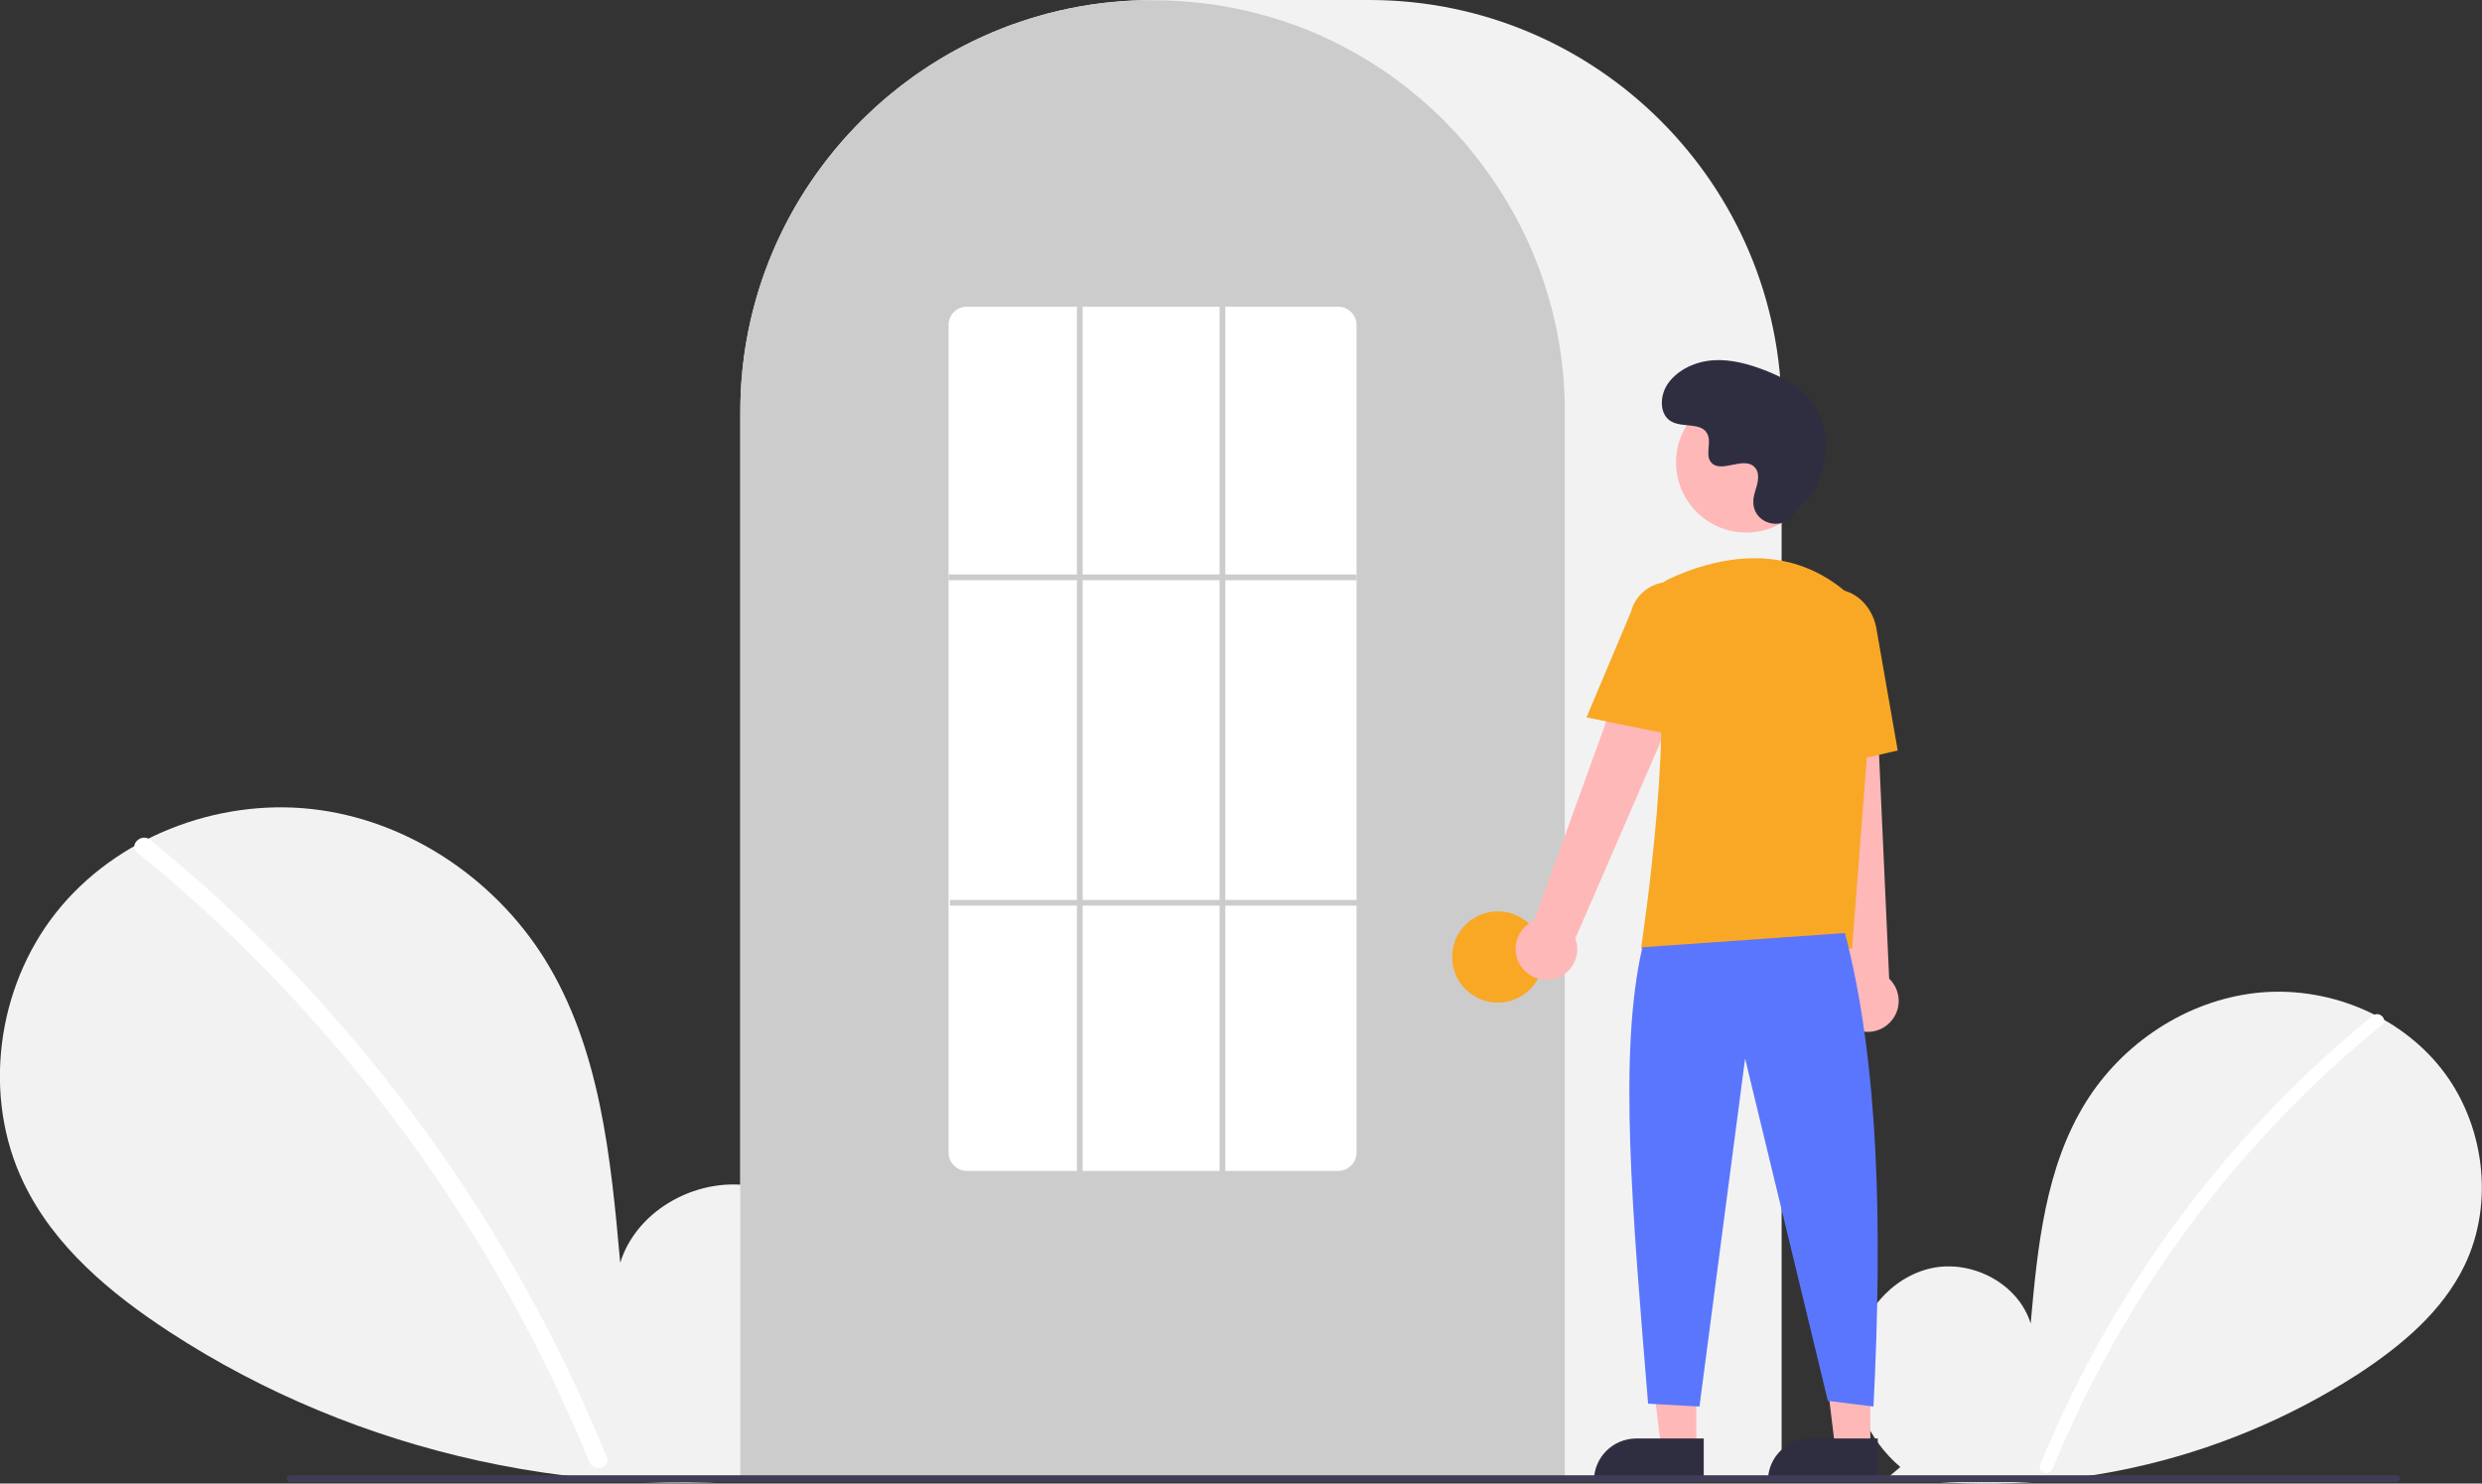 <?xml version="1.0" encoding="utf-8"?>
<!-- Generator: Adobe Illustrator 24.2.3, SVG Export Plug-In . SVG Version: 6.00 Build 0)  -->
<svg version="1.1" id="b368e7d6-7c4a-408c-9a35-0514749a7e1a"
	 xmlns="http://www.w3.org/2000/svg" xmlns:xlink="http://www.w3.org/1999/xlink" x="0px" y="0px" viewBox="0 0 870 520.1"
	 style="enable-background:new 0 0 870 520.1;" xml:space="preserve">
<rect x="0" y="0" width="870" height="520.1" fill="#333333" stroke="none"/>
<style type="text/css">
	.st0{fill:#F2F2F2;}
	.st1{fill:#FFFFFF;}
	.st2{fill:#CCCCCC;}
	.st3{fill:#F9A826;}
	.st4{fill:#FFB8B8;}
	.st5{fill:#2F2E41;}
	.st6{fill:#5A76FD;}
	.st7{fill:#3F3D56;}
</style>
<path class="st0" d="M666.1,514.3c-11.1-9.4-17.9-24.3-16.1-38.8s12.8-27.8,27-30.9s30.5,5.4,34.8,19.4c2.4-26.8,5.1-54.8,19.4-77.7
	c12.9-20.7,35.3-35.5,59.6-38.2s49.8,7.4,64.9,26.5c15.1,19.1,18.8,47,8.2,69c-7.8,16.2-22.2,28.2-37.3,38.1
	c-48.7,31.4-107.1,44.2-164.5,36L666.1,514.3z"/>
<path class="st1" d="M831.7,356.1c-20,16.3-38.4,34.5-54.8,54.4c-25.7,31-46.6,65.8-61.8,103.2c-1.1,2.7,3.3,3.9,4.4,1.2
	c24.9-60.7,64.5-114.2,115.4-155.6C837.2,357.5,834,354.2,831.7,356.1z"/>
<path class="st0" d="M280.1,511.7c15.3-12.9,24.6-33.3,22.2-53.2s-17.5-38.2-37.1-42.4s-41.9,7.5-47.8,26.6
	c-3.3-36.9-7-75.3-26.6-106.7c-17.8-28.4-48.5-48.8-81.8-52.4S40.4,293.7,19.6,320s-25.9,64.5-11.3,94.7C19,437,38.8,453.5,59.5,467
	c66,43,147.9,60.9,225.9,49.4"/>
<path class="st1" d="M52.6,294.4c27.5,22.4,52.7,47.4,75.3,74.8c22.6,27.3,42.5,56.7,59.4,87.9c9.5,17.5,17.9,35.4,25.4,53.8
	c1.5,3.7-4.5,5.4-6.1,1.7c-13.3-32.4-29.7-63.5-49-92.7c-19.2-29.1-41.2-56.3-65.7-81.2c-13.8-14.1-28.5-27.4-43.8-39.8
	C45,296.3,49.5,291.9,52.6,294.4L52.6,294.4z"/>
<path class="st0" d="M624.5,519h-365V144.5C259.5,64.8,324.3,0,404,0h76c79.7,0,144.5,64.8,144.5,144.5V519z"/>
<path class="st2" d="M548.5,519h-289V144.5c-0.1-30.5,9.6-60.3,27.6-84.9c0.7-0.9,1.3-1.8,2-2.7c8.7-11.4,19.1-21.5,30.8-29.9
	c0.7-0.5,1.3-1,2-1.4c9.8-6.8,20.3-12.3,31.5-16.5c0.7-0.3,1.3-0.5,2-0.7c10.1-3.6,20.5-6.1,31.1-7.3c0.7-0.1,1.3-0.2,2-0.2
	c10.3-1.1,20.8-1.1,31.1,0c0.7,0.1,1.3,0.1,2,0.2c10.6,1.3,21,3.7,31.1,7.3c0.7,0.2,1.3,0.5,2,0.7c11,4.1,21.4,9.6,31.1,16.2
	c0.7,0.5,1.3,0.9,2,1.4c6.5,4.7,12.7,9.9,18.4,15.6c4.6,4.6,8.8,9.4,12.7,14.6c0.7,0.9,1.3,1.8,2,2.7c18,24.7,27.7,54.4,27.6,84.9
	V519z"/>
<circle class="st3" cx="525" cy="335.5" r="16"/>
<polygon class="st4" points="594.6,507.8 582.3,507.8 576.5,460.5 594.6,460.5 "/>
<path class="st5" d="M573.6,504.3h23.6l0,0v14.9l0,0h-38.5l0,0l0,0C558.7,510.9,565.4,504.3,573.6,504.3L573.6,504.3z"/>
<polygon class="st4" points="655.6,507.8 643.3,507.8 637.5,460.5 655.6,460.5 "/>
<path class="st5" d="M634.6,504.3h23.6l0,0v14.9l0,0h-38.5l0,0l0,0C619.7,510.9,626.4,504.3,634.6,504.3L634.6,504.3z"/>
<path class="st4" d="M533.1,338.7c-3.3-4.9-2.1-11.6,2.9-14.9c0.5-0.4,1.1-0.7,1.7-0.9L579.3,208l20.5,11.2L552.2,329
	c2.1,5.6-0.8,11.8-6.4,13.9C541.1,344.5,535.9,342.8,533.1,338.7z"/>
<path class="st4" d="M649.3,360.3c-5.1-3-6.9-9.5-4-14.7c0.3-0.5,0.7-1.1,1.1-1.6l-12.9-121.5l23.3,1.1l5.4,119.5
	c4.3,4.1,4.5,11,0.3,15.3C659.1,362,653.7,362.8,649.3,360.3L649.3,360.3z"/>
<circle class="st4" cx="612.1" cy="162.1" r="24.6"/>
<path class="st3" d="M649.2,332.6h-74l0.1-0.6c0.1-0.9,13.2-86.4,3.6-114.4c-2-5.7,0.6-12,6.1-14.6l0,0c13.8-6.5,40.2-14.5,62.5,4.9
	c6.7,5.9,10.2,14.5,9.5,23.4L649.2,332.6z"/>
<path class="st3" d="M589.4,258.3l-33.3-6.8l15.6-37c1.9-7.5,9.6-12,17.1-10c7.5,1.9,11.9,9.5,10,17L589.4,258.3z"/>
<path class="st3" d="M632.1,270.8l-2-45.9c-1.5-8.6,3.4-16.8,11-18.1s15,4.7,16.6,13.4l7.5,42.9L632.1,270.8z"/>
<path class="st6" d="M646.7,327.1c11.9,45.4,13.2,103.1,10,166l-16-2l-29-120l-16,122l-18-1c-5.4-66-10.6-122.7-2-160L646.7,327.1z"
	/>
<path class="st5" d="M628.3,181.1c-4.6,4.9-13.1,2.3-13.7-4.4c0-0.5,0-1,0-1.6c0.3-3,2-5.6,1.6-8.8c-0.1-0.8-0.4-1.5-0.8-2.1
	c-3.7-4.9-12.2,2.2-15.7-2.2c-2.1-2.7,0.4-7-1.3-10c-2.1-4-8.5-2-12.5-4.2c-4.4-2.4-4.2-9.2-1.2-13.4c3.6-5,9.8-7.7,15.9-8.1
	c6.1-0.4,12.3,1.3,18,3.5c6.5,2.5,13,6.1,17,11.8c4.9,7,5.3,16.3,2.9,24.5C637.1,171.1,632,177.1,628.3,181.1z"/>
<path class="st7" d="M840,519.6H101.7c-0.7,0-1.2-0.5-1.2-1.2s0.5-1.2,1.2-1.2H840c0.7,0,1.2,0.5,1.2,1.2S840.6,519.6,840,519.6z"/>
<path class="st1" d="M469,410.5H339c-3.6,0-6.5-2.9-6.5-6.4V113.9c0-3.6,2.9-6.4,6.5-6.4h130c3.6,0,6.5,2.9,6.5,6.4v290.2
	C475.5,407.6,472.6,410.5,469,410.5z"/>
<rect x="332.5" y="201.4" class="st2" width="143" height="2"/>
<rect x="333" y="315.5" class="st2" width="143" height="2"/>
<rect x="377.5" y="107.5" class="st2" width="2" height="304"/>
<rect x="427.5" y="107.5" class="st2" width="2" height="304"/>
</svg>
